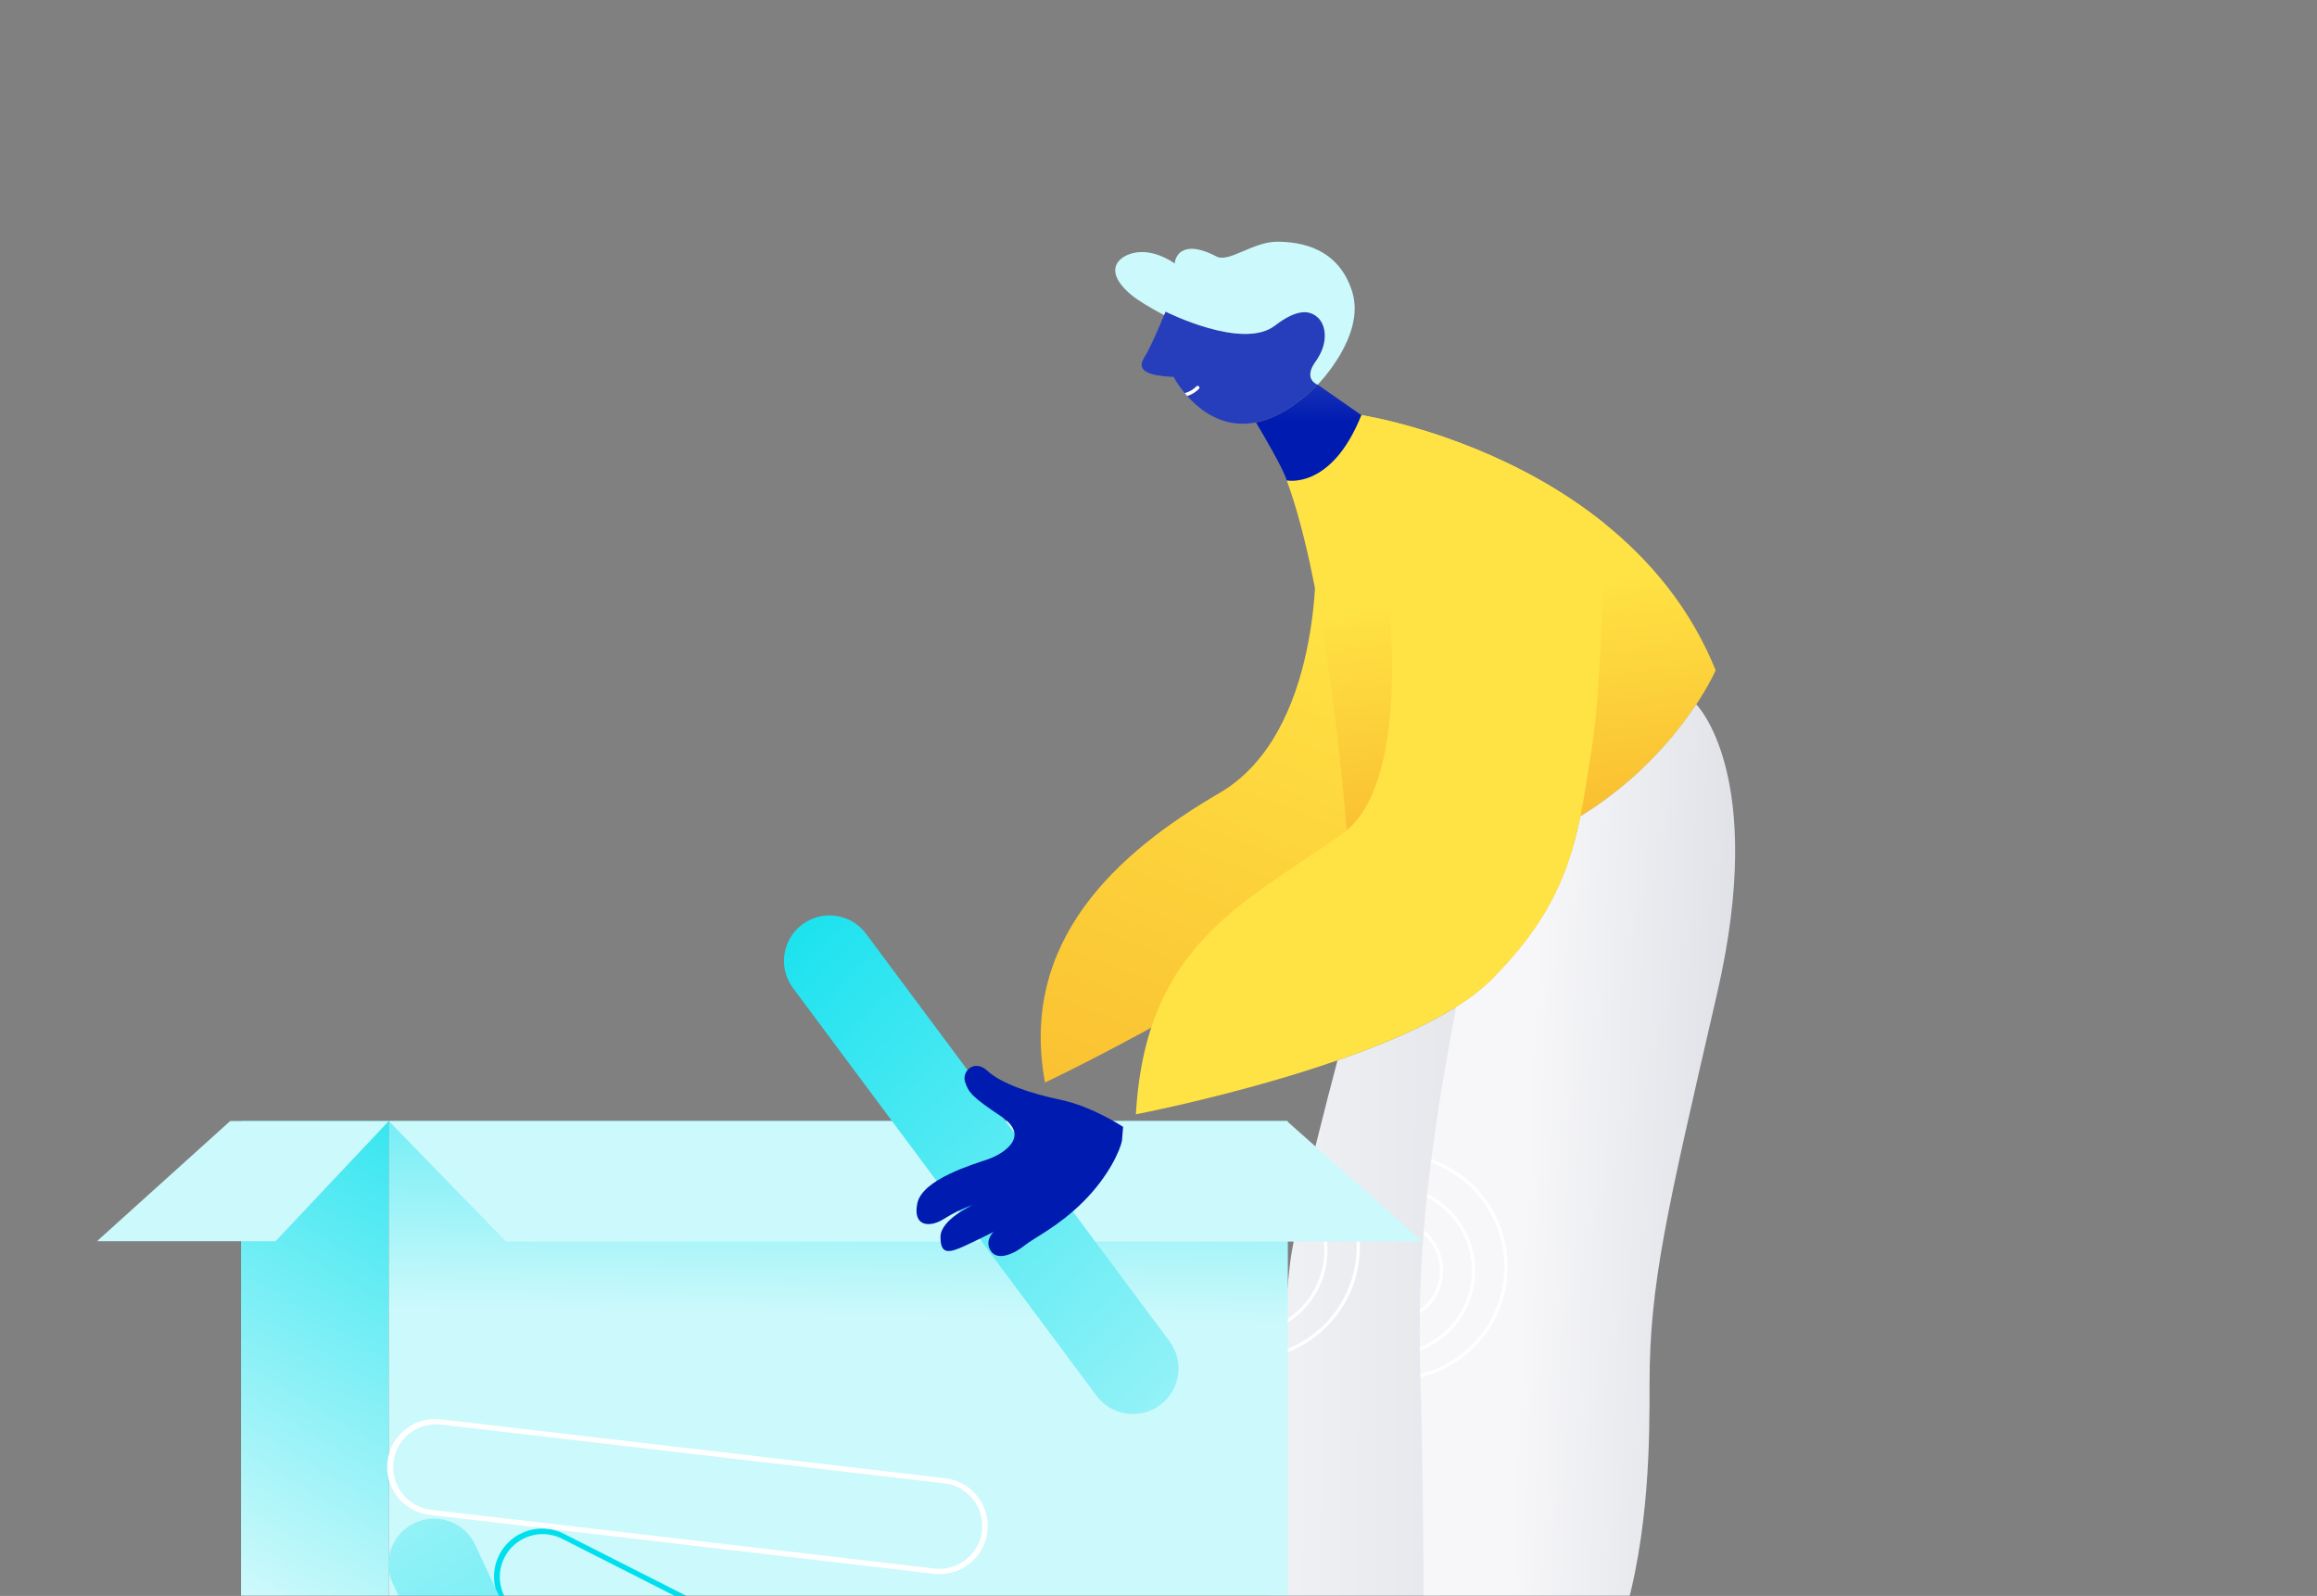 <svg width="1176" height="810" viewBox="0 0 1176 810" fill="none" xmlns="http://www.w3.org/2000/svg">
<rect x="0" y="0" width="1176" height="810" fill="#808080" stroke="none"/>
<mask id="mask0_2416_21384" style="mask-type:alpha" maskUnits="userSpaceOnUse" x="49" y="45" width="1079" height="765">
<path d="M50.044 97.609C50.044 69.008 73.23 45.822 101.831 45.822H1075.17C1103.77 45.822 1126.96 69.008 1126.96 97.609V757.391C1126.96 785.992 1103.77 809.178 1075.17 809.178H101.831C73.23 809.178 50.044 785.992 50.044 757.391V97.609Z" fill="white" stroke="#D6D9E0" stroke-width="1.644"/>
</mask>
<g mask="url(#mask0_2416_21384)">
<g clip-path="url(#clip0_2416_21384)">
<path d="M737.415 774.487C748.863 656.452 766.074 559.966 766.074 559.966C766.074 559.966 776.98 521.896 789.117 485.739C795.011 468.186 797.722 445.958 798.946 427.74C792.75 450.448 781.906 472.243 756.81 497.345C740.745 513.418 710.251 527.238 678.865 538.155C675.891 549.359 672.289 563.179 668.796 577.262L668.386 578.919C667.797 581.289 667.2 583.665 666.612 586.035C666.48 586.608 666.341 587.181 666.201 587.753C665.592 590.241 664.99 592.711 664.397 595.163L663.971 596.944C663.32 599.669 662.682 602.353 662.057 604.996C661.913 605.657 661.766 606.299 661.616 606.924C661.019 609.479 660.462 611.98 659.92 614.403C659.741 615.177 659.571 615.952 659.408 616.726C658.463 621.007 657.611 625.034 656.883 628.727C656.511 630.585 656.186 632.342 655.876 633.999C655.745 634.774 655.605 635.548 655.489 636.245C655.21 637.878 654.931 639.876 654.645 642.206C654.459 643.755 654.273 645.388 654.087 647.185C654.087 647.293 654.087 647.402 654.087 647.518C654.017 648.16 653.955 648.826 653.878 649.5C653.375 654.664 652.863 660.781 652.329 667.633C652.282 668.221 652.228 668.825 652.189 669.437C652.189 669.7 652.189 669.948 652.135 670.211C652.089 670.869 652.035 671.519 651.988 672.185C651.787 675.166 651.562 678.279 651.345 681.476C651.345 682.041 651.283 682.607 651.237 683.18C651.183 683.954 651.136 684.728 651.097 685.456C651.051 686.044 651.004 686.625 650.973 687.229C646.14 762.85 641.353 889.23 638.58 898.366C634.917 910.39 725.982 892.528 737.415 774.487Z" fill="url(#paint0_linear_2416_21384)"/>
<path d="M651.084 685.476C660.67 682.117 669.164 676.219 675.658 668.41C682.151 660.601 686.4 651.176 687.951 641.14C689.502 631.105 688.297 620.837 684.464 611.434C680.63 602.03 674.314 593.844 666.188 587.751C666.327 587.178 666.467 586.605 666.598 586.032C675.135 592.27 681.792 600.732 685.843 610.496C689.894 620.259 691.183 630.948 689.569 641.394C687.955 651.84 683.5 661.641 676.691 669.728C669.883 677.815 660.981 683.876 650.96 687.249C650.991 686.645 651.037 686.065 651.084 685.476Z" fill="white"/>
<path d="M652.125 670.22C657.335 667.042 661.785 662.759 665.159 657.675C668.534 652.591 670.751 646.828 671.655 640.794C672.559 634.76 672.128 628.601 670.391 622.752C668.655 616.903 665.656 611.505 661.606 606.941C661.75 606.316 661.897 605.673 662.047 605.013C666.518 609.781 669.85 615.5 671.796 621.739C673.741 627.978 674.248 634.576 673.28 641.04C672.311 647.503 669.891 653.663 666.202 659.058C662.513 664.454 657.65 668.945 651.978 672.194C652.024 671.528 652.078 670.847 652.125 670.22Z" fill="white"/>
<path d="M667.829 282.116C667.829 282.116 671.369 371.929 618.97 402.465C566.57 433.002 517.099 477.846 530.406 549.425C530.406 549.425 684.134 476.522 709.269 426.885C734.403 377.248 732.389 321.796 732.389 321.796L667.829 282.116Z" fill="url(#paint1_linear_2416_21384)"/>
<path d="M653.077 243.796C670.892 292.117 679.993 379.46 683.533 421.463C684.757 436.174 685.307 445.302 685.307 445.302C735.808 445.302 773.964 431.714 802.127 414.332C852.342 383.316 870.784 340.182 870.784 340.182C857.942 308.392 837.238 284.127 814.357 265.692C771.841 231.424 721.82 217.332 700.914 212.641L700.705 212.594C695.121 211.34 691.674 210.775 691.046 210.682H690.953C690.953 210.682 683.13 227.142 675.33 234.962C667.531 242.782 653.077 243.796 653.077 243.796Z" fill="url(#paint2_linear_2416_21384)"/>
<path d="M122.331 568.969H197.324V1051.43H122.331V568.969Z" fill="url(#paint3_linear_2416_21384)"/>
<path d="M197.313 568.962H653.647V1051.43H197.313V568.962Z" fill="url(#paint4_linear_2416_21384)"/>
<path d="M720.595 683.762C720.595 684.342 720.595 684.915 720.595 685.511C720.641 689.383 720.734 693.3 720.866 697.319C720.866 697.876 720.866 698.434 720.913 698.991C720.913 699.409 720.913 699.835 720.959 700.245C723.012 757.888 723.012 920.403 723.012 920.403C838.189 901.658 837.229 754.195 837.229 702.839C837.229 651.483 845.935 615.264 871.534 504.19C897.134 393.117 860.915 357.486 860.915 357.486L858.591 360.916C843.603 382.407 824.358 400.59 802.048 414.339C796.417 442.072 786.774 467.352 756.759 497.354C751.388 502.553 745.448 507.132 739.053 511.004C735.552 530.282 731.849 550.366 729.65 565.619C728.604 572.943 727.52 580.523 726.497 588.436C726.427 588.986 726.358 589.536 726.28 590.093C725.622 595.242 724.987 600.53 724.398 605.988C724.336 606.569 724.266 607.134 724.204 607.73C723.631 613.15 723.097 618.702 722.655 624.454C722.601 625.12 722.547 625.786 722.5 626.46C721.548 638.329 720.882 651.003 720.641 664.684C720.641 665.35 720.641 666.024 720.641 666.705C720.564 672.218 720.549 677.903 720.595 683.762Z" fill="url(#paint5_linear_2416_21384)"/>
<path d="M576.529 565.547C576.529 565.547 715.176 539.021 756.84 497.351C786.854 467.349 796.498 442.062 802.129 414.329C804.313 403.543 805.878 392.371 807.806 380.424C812.268 352.629 813.809 299.438 814.32 265.689C771.804 231.42 721.783 217.329 700.878 212.637L700.668 212.591L691.01 210.678H690.917C690.917 210.678 730.59 381.895 683.496 421.483C682.722 422.172 681.885 422.799 681.049 423.395C630.191 459.103 581.401 479.938 576.529 565.547Z" fill="#FFE344"/>
<path d="M722.038 630.158L653.141 568.962H197.332L256.85 630.158H722.038Z" fill="#CCF9FB"/>
<path d="M529.93 918.201C530.149 913.494 529.003 908.824 526.632 904.752C524.26 900.679 520.763 897.378 516.561 895.244L286.515 778.596C283.648 777.092 280.511 776.173 277.285 775.891C274.06 775.61 270.81 775.972 267.726 776.956C264.642 777.941 261.784 779.528 259.319 781.626C256.853 783.724 254.83 786.29 253.365 789.177C251.901 792.063 251.024 795.212 250.788 798.439C250.551 801.667 250.958 804.909 251.985 807.979C253.013 811.048 254.64 813.882 256.773 816.317C258.906 818.752 261.501 820.739 264.409 822.163L494.424 938.803C498.061 940.645 502.101 941.549 506.177 941.432C510.252 941.315 514.234 940.181 517.76 938.134C521.285 936.086 524.242 933.19 526.363 929.709C528.483 926.227 529.698 922.271 529.899 918.201H529.93ZM253.704 799.307C253.882 795.683 254.965 792.16 256.853 789.061C258.741 785.961 261.374 783.383 264.514 781.561C267.653 779.738 271.199 778.73 274.828 778.627C278.457 778.525 282.054 779.331 285.291 780.973L515.337 897.621C517.964 898.865 520.316 900.623 522.253 902.79C524.189 904.958 525.672 907.491 526.613 910.241C527.555 912.99 527.935 915.9 527.732 918.8C527.53 921.699 526.748 924.528 525.434 927.12C524.119 929.712 522.299 932.015 520.079 933.892C517.86 935.769 515.287 937.183 512.512 938.05C509.737 938.916 506.816 939.219 503.922 938.939C501.028 938.658 498.22 937.802 495.663 936.419L265.617 819.778C261.869 817.877 258.75 814.933 256.636 811.301C254.523 807.669 253.505 803.504 253.704 799.307Z" fill="url(#paint6_linear_2416_21384)"/>
<path d="M439.553 473.91L593.582 680.772C601.199 691.001 599.077 705.465 588.844 713.079L588.838 713.083C578.605 720.696 564.135 718.576 556.519 708.347L402.49 501.485C394.874 491.256 396.995 476.792 407.228 469.179L407.234 469.174C417.467 461.561 431.937 463.681 439.553 473.91Z" fill="url(#paint7_linear_2416_21384)"/>
<path d="M217.59 720.39C211.7 721.203 206.309 724.136 202.427 728.637C198.544 733.139 196.437 738.901 196.5 744.845C196.562 750.788 198.791 756.504 202.767 760.923C206.744 765.342 212.196 768.16 218.101 768.85L474.289 798.798C480.693 799.485 487.111 797.618 492.145 793.601C497.179 789.584 500.423 783.743 501.171 777.348C501.92 770.952 500.112 764.521 496.141 759.451C492.17 754.381 486.357 751.084 479.966 750.275L223.74 720.328C221.696 720.092 219.63 720.113 217.59 720.39ZM218.411 766.202C212.757 765.436 207.63 762.482 204.133 757.976C200.636 753.469 199.048 747.771 199.71 742.107C200.373 736.442 203.234 731.264 207.677 727.686C212.12 724.108 217.791 722.417 223.469 722.975L479.711 752.908C485.365 753.674 490.492 756.628 493.989 761.134C497.486 765.64 499.074 771.338 498.412 777.003C497.749 782.668 494.888 787.846 490.445 791.424C486.002 795.001 480.331 796.693 474.653 796.134L218.411 766.202Z" fill="white"/>
<path d="M308.361 1037.33L199.336 803.615C193.945 792.059 198.946 778.322 210.508 772.933L210.515 772.93C222.076 767.541 235.818 772.541 241.21 784.097L350.235 1017.81C355.626 1029.36 350.624 1043.1 339.063 1048.49L339.056 1048.49C327.495 1053.88 313.752 1048.88 308.361 1037.33Z" fill="url(#paint8_linear_2416_21384)"/>
<path d="M49.22 629.945H139.851L197.324 568.973H116.824L49.22 629.945Z" fill="#CCF9FB"/>
<path d="M637.458 214.395C641.555 221.263 651.23 237.692 653.081 243.817C653.081 243.817 675.807 248.725 690.957 210.679L668.781 195.24C657.016 206.993 646.544 212.607 637.458 214.395Z" fill="url(#paint9_linear_2416_21384)"/>
<path d="M595.643 191.29C597.255 194.207 599.155 196.957 601.313 199.497C601.708 199.985 602.142 200.488 602.591 200.991C613.264 212.969 635.982 228.005 668.77 195.231C668.77 195.231 661.14 192.63 667.716 183.524C674.292 174.419 673.2 165.477 669.172 161.443C665.145 157.409 658.584 156.364 647.074 165.252C630.684 177.903 591.569 158.152 591.569 158.152C591.569 158.152 584.512 175.557 580.911 181.209C577.309 186.861 579.679 190.601 595.643 191.29Z" fill="url(#paint10_linear_2416_21384)"/>
<path d="M574.07 149.578C577.362 152.35 583.365 155.958 590.824 159.953C591.312 158.815 591.598 158.149 591.598 158.149C591.598 158.149 630.683 177.908 647.088 165.249C658.598 156.36 665.135 157.398 669.171 161.44C673.206 165.481 674.306 174.431 667.73 183.521C661.154 192.611 668.784 195.228 668.784 195.228C668.784 195.228 693.229 170.552 686.359 148.231C679.488 125.909 660.356 122.681 648.18 122.681C636.004 122.681 623.704 133.419 617.523 130.214C607.856 125.181 602.582 125.716 599.708 127.682C596.525 129.85 596.284 133.776 596.284 133.776C596.284 133.776 587.973 127.473 578.586 127.946C569.198 128.418 558.207 136.23 574.07 149.578Z" fill="#CCF9FB"/>
<path d="M570.03 571.915C570.03 571.915 554.407 561.548 538.335 558.195C522.263 554.843 507.848 549.679 501.156 543.485C494.464 537.291 488.035 543.818 489.84 549.144C491.644 554.471 493.085 556.569 508.228 566.681C523.37 576.793 509.103 585.704 501.582 588.321C494.061 590.938 468.028 598.472 465.565 610.821C463.102 623.17 472.652 622.915 479.197 618.563C483.761 615.683 488.645 613.345 493.751 611.595C493.751 611.595 477.354 618.873 477.354 627.8C477.354 636.727 481.405 636.162 489.886 632.221C498.368 628.28 504.254 625.253 504.254 625.253C504.254 625.253 499.374 629.79 502.961 635.016C506.547 640.242 515.021 636.162 520.102 632.066C525.183 627.971 537.142 622.597 549.946 609.783C562.749 596.97 568.628 583.637 569.473 578.814" fill="url(#paint11_linear_2416_21384)"/>
<path d="M601.312 199.498C601.707 199.985 602.141 200.489 602.59 200.992C604.844 200.282 606.889 199.03 608.546 197.345C609.321 196.532 608.081 195.255 607.268 196.083C605.634 197.746 603.573 198.928 601.312 199.498Z" fill="white"/>
<path d="M596.266 133.769C596.266 133.769 608.062 139.963 612.532 140.644C615.39 141.07 603.701 131.973 599.666 127.676C596.506 129.844 596.266 133.769 596.266 133.769Z" fill="url(#paint12_linear_2416_21384)"/>
<path d="M763.572 642.887C763.56 631.326 759.98 620.049 753.319 610.598C746.658 601.146 737.241 593.979 726.354 590.076C726.431 589.518 726.501 588.969 726.571 588.419C738.336 592.537 748.452 600.351 755.405 610.694C762.359 621.036 765.776 633.35 765.147 645.795C764.518 658.24 759.875 670.147 751.914 679.735C743.952 689.324 733.099 696.078 720.978 698.989C720.978 698.432 720.978 697.874 720.932 697.317C733.094 694.297 743.896 687.299 751.622 677.437C759.348 667.575 763.554 655.414 763.572 642.887Z" fill="white"/>
<path d="M747.088 644.908C747.075 637.216 744.939 629.677 740.916 623.12C736.893 616.563 731.138 611.242 724.285 607.744C724.347 607.148 724.417 606.583 724.478 606.002C732.074 609.737 738.412 615.61 742.713 622.898C747.013 630.187 749.089 638.573 748.684 647.025C748.279 655.477 745.411 663.626 740.434 670.471C735.456 677.315 728.586 682.556 720.668 685.548C720.668 684.952 720.668 684.379 720.668 683.798C728.464 680.711 735.152 675.351 739.864 668.416C744.575 661.481 747.092 653.291 747.088 644.908Z" fill="white"/>
<path d="M720.694 664.639C723.673 662.485 726.13 659.689 727.881 656.458C729.633 653.227 730.635 649.644 730.813 645.973C730.992 642.303 730.342 638.639 728.912 635.253C727.483 631.868 725.309 628.847 722.553 626.414C722.6 625.741 722.654 625.075 722.708 624.409C725.926 626.993 728.486 630.301 730.179 634.063C731.872 637.825 732.651 641.935 732.452 646.055C732.252 650.176 731.08 654.191 729.032 657.772C726.983 661.353 724.115 664.398 720.664 666.66C720.664 666.002 720.671 665.328 720.694 664.639Z" fill="white"/>
</g>
</g>
<defs>
<linearGradient id="paint0_linear_2416_21384" x1="964.146" y1="665.891" x2="591.99" y2="664" gradientUnits="userSpaceOnUse">
<stop offset="0.25" stop-color="#D6D9E0"/>
<stop offset="1" stop-color="#F7F7F9"/>
</linearGradient>
<linearGradient id="paint1_linear_2416_21384" x1="483.824" y1="814.667" x2="683.999" y2="299.249" gradientUnits="userSpaceOnUse">
<stop offset="0.07" stop-color="#F6A623"/>
<stop offset="0.98" stop-color="#FFE344"/>
</linearGradient>
<linearGradient id="paint2_linear_2416_21384" x1="801.631" y1="610.403" x2="761.928" y2="291.695" gradientUnits="userSpaceOnUse">
<stop offset="0.35" stop-color="#F6A623"/>
<stop offset="0.98" stop-color="#FFE344"/>
</linearGradient>
<linearGradient id="paint3_linear_2416_21384" x1="375.49" y1="452.12" x2="152.712" y2="822.314" gradientUnits="userSpaceOnUse">
<stop offset="0.24" stop-color="#00DFED"/>
<stop offset="1" stop-color="#CCF9FB"/>
</linearGradient>
<linearGradient id="paint4_linear_2416_21384" x1="432.354" y1="410.535" x2="421.032" y2="1069.56" gradientUnits="userSpaceOnUse">
<stop offset="0.05" stop-color="#00DFED"/>
<stop offset="0.39" stop-color="#CCF9FB"/>
</linearGradient>
<linearGradient id="paint5_linear_2416_21384" x1="963.599" y1="660.744" x2="771.739" y2="653.245" gradientUnits="userSpaceOnUse">
<stop offset="0.25" stop-color="#D6D9E0"/>
<stop offset="1" stop-color="#F7F7F9"/>
</linearGradient>
<linearGradient id="paint6_linear_2416_21384" x1="648.614" y1="911.007" x2="328.183" y2="848.736" gradientUnits="userSpaceOnUse">
<stop offset="0.53" stop-color="#001CB0"/>
<stop offset="0.93" stop-color="#00DFED"/>
</linearGradient>
<linearGradient id="paint7_linear_2416_21384" x1="166.609" y1="375.855" x2="640.442" y2="865.373" gradientUnits="userSpaceOnUse">
<stop offset="0.24" stop-color="#00DFED"/>
<stop offset="1" stop-color="#CCF9FB"/>
</linearGradient>
<linearGradient id="paint8_linear_2416_21384" x1="555.848" y1="1188.5" x2="190.744" y2="613.371" gradientUnits="userSpaceOnUse">
<stop offset="0.24" stop-color="#00DFED"/>
<stop offset="1" stop-color="#CCF9FB"/>
</linearGradient>
<linearGradient id="paint9_linear_2416_21384" x1="663.592" y1="264.566" x2="664.683" y2="172.307" gradientUnits="userSpaceOnUse">
<stop offset="0.55" stop-color="#001CB0"/>
<stop offset="0.87" stop-color="#263EBC"/>
</linearGradient>
<linearGradient id="paint10_linear_2416_21384" x1="-78973.1" y1="22628.6" x2="-73362.2" y2="33135.2" gradientUnits="userSpaceOnUse">
<stop offset="0.55" stop-color="#001CB0"/>
<stop offset="0.87" stop-color="#263EBC"/>
</linearGradient>
<linearGradient id="paint11_linear_2416_21384" x1="-90071.9" y1="97304" x2="-104273" y2="97304" gradientUnits="userSpaceOnUse">
<stop offset="0.55" stop-color="#001CB0"/>
<stop offset="0.87" stop-color="#263EBC"/>
</linearGradient>
<linearGradient id="paint12_linear_2416_21384" x1="-13661.6" y1="5872.18" x2="-13208" y2="5431.79" gradientUnits="userSpaceOnUse">
<stop offset="0.24" stop-color="#00DFED"/>
<stop offset="1" stop-color="#CCF9FB"/>
</linearGradient>
<clipPath id="clip0_2416_21384">
<rect width="831.542" height="929.097" fill="white" transform="matrix(-1 0 0 1 880.764 122.681)"/>
</clipPath>
</defs>
</svg>
